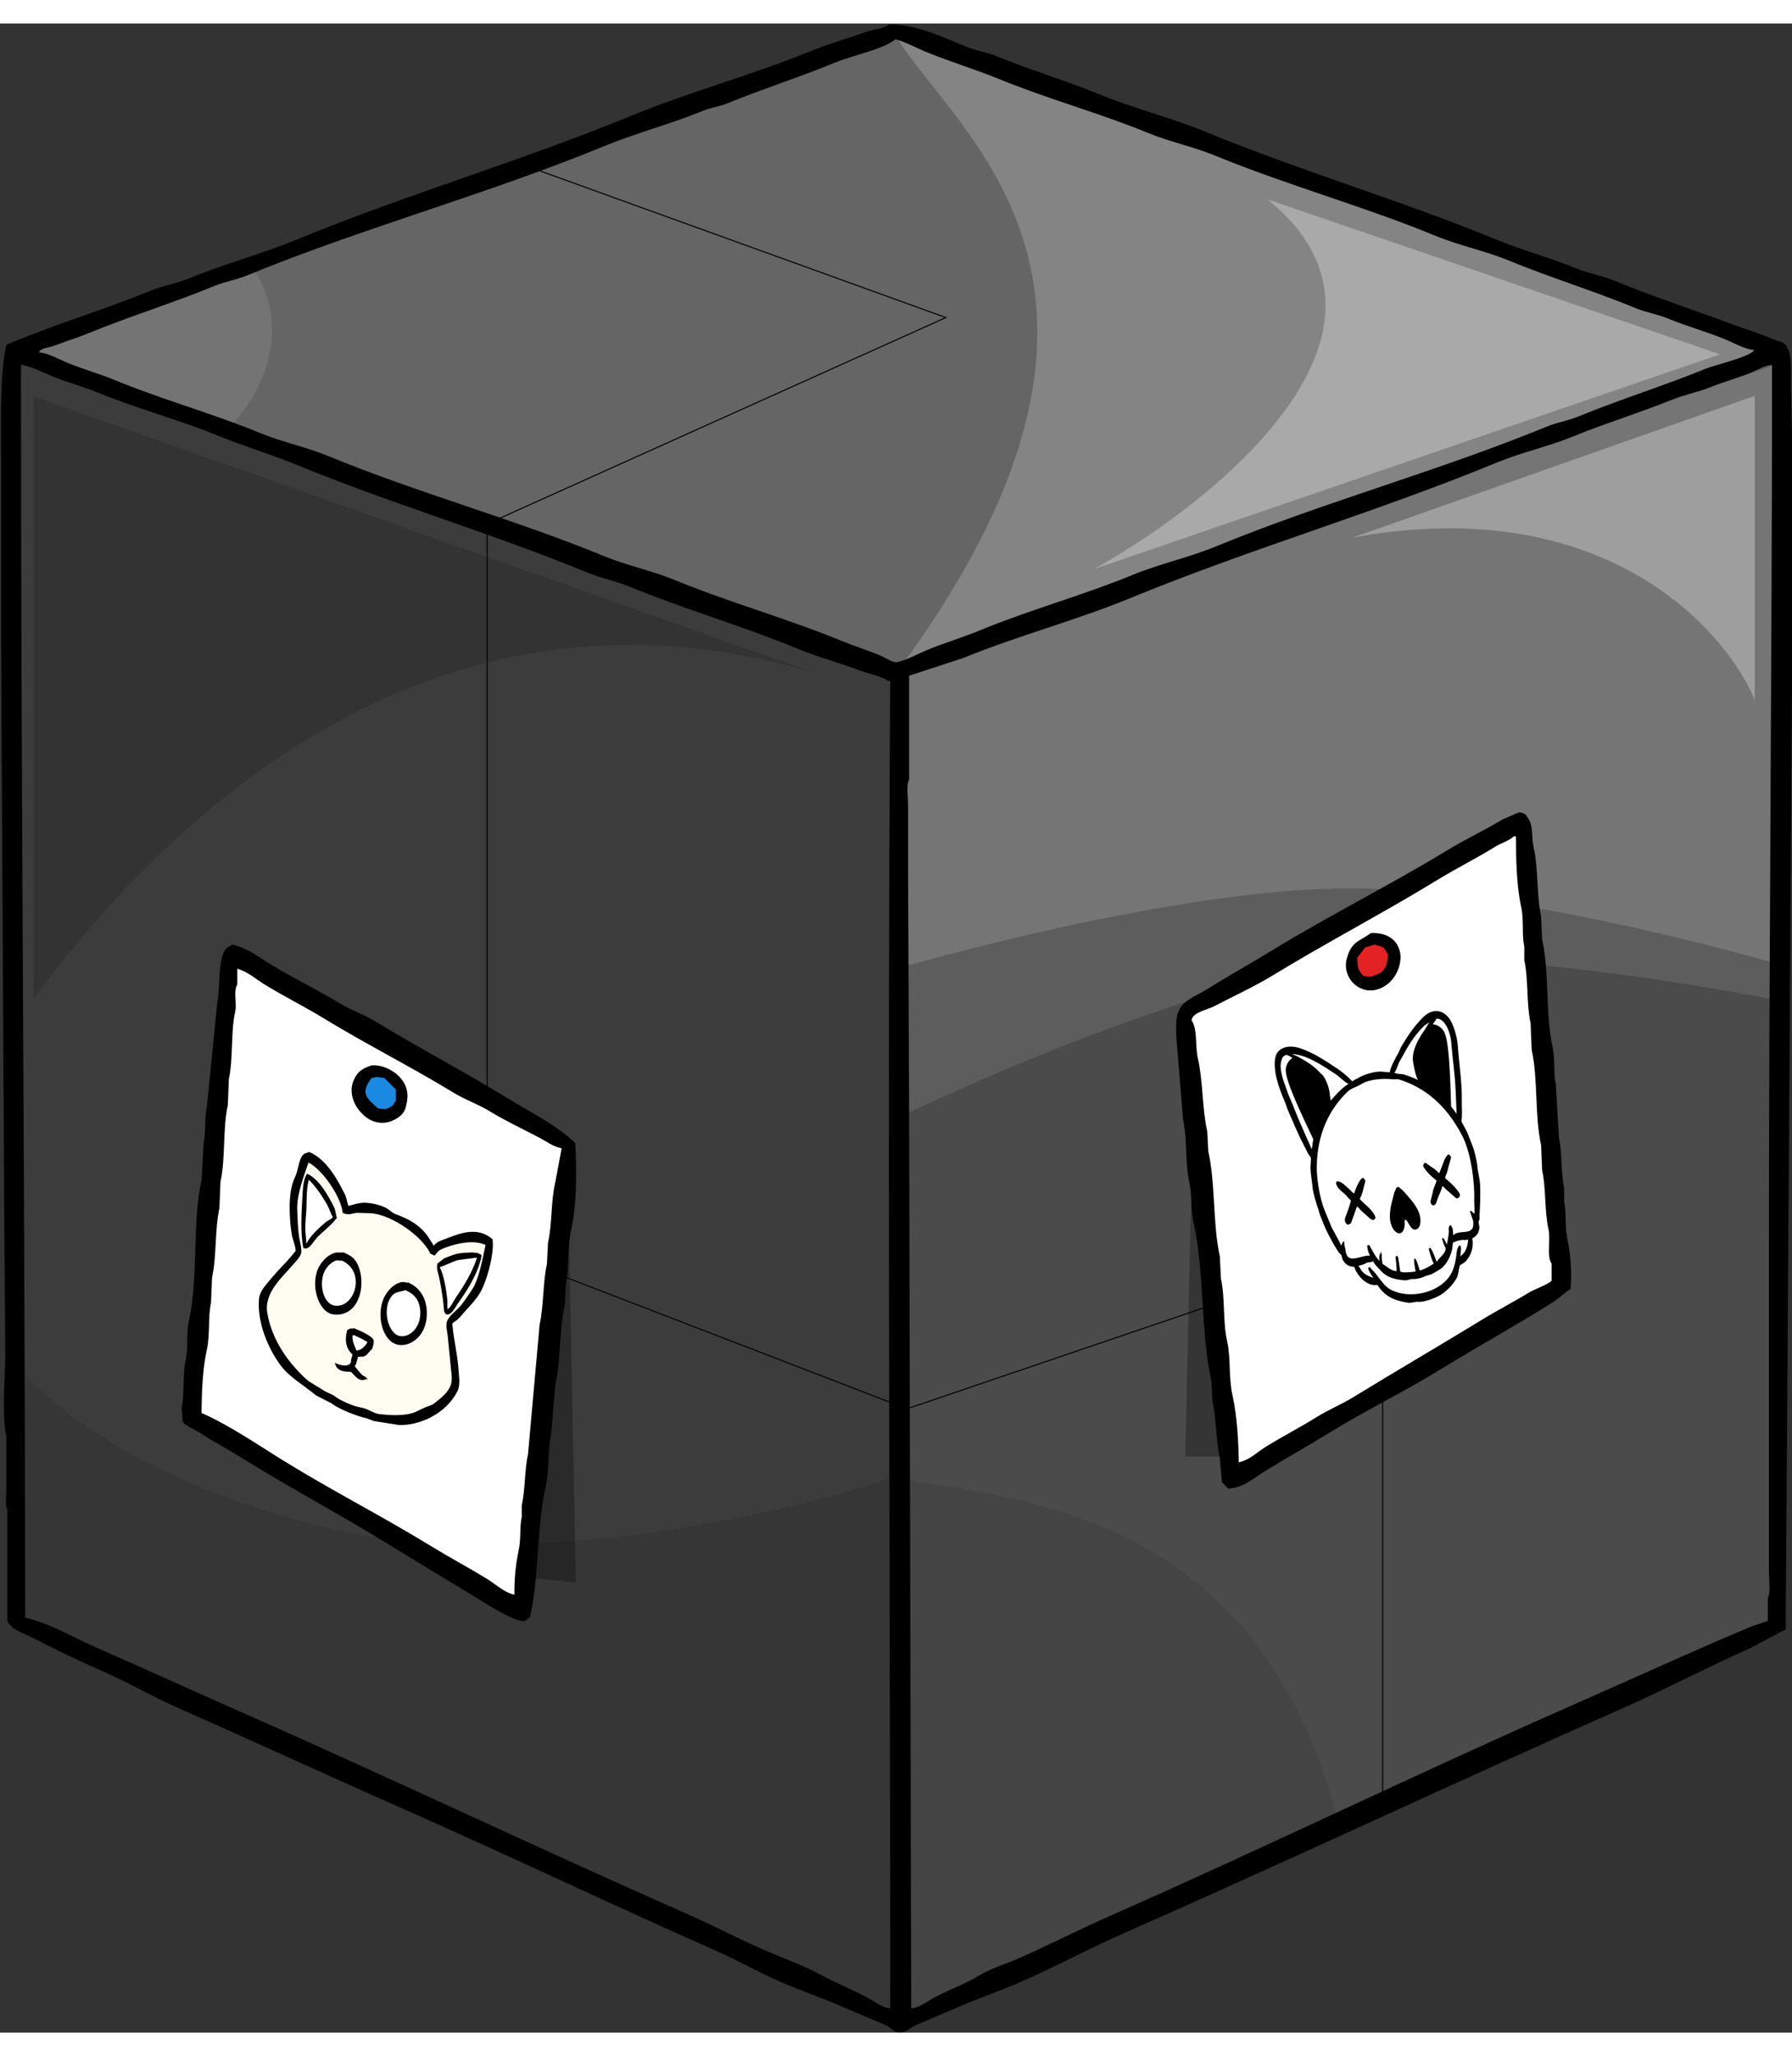 
        <svg width="320" height="367" viewBox="0 0 1707 1913" fill="none" xmlns="http://www.w3.org/2000/svg" xmlns:xlink="http://www.w3.org/1999/xlink">
            
        <rect x="0" y="0" width="1707" height="1913" fill="#333333" stroke="none"/>
            
        <g id="Box">
            
    <path fill-rule="evenodd" clip-rule="evenodd" d="M19 324C29.172 325.977 39.153 331.341 48 335C62.151 340.853 76.719 344.519 90 350C129.46 366.286 171.208 377.034 210 393C233.344 402.608 256.7 407.4 280 417C352.762 446.976 430.212 470.046 503 500C525.325 509.187 547.693 513.81 570 523C612.488 540.5 658.364 554.476 701 572C714.5 577.549 727.5 579.456 741 585C761.824 593.55 784.307 599.111 806 608C819.556 613.555 834.668 619.563 850 623V625C846.515 630.656 851.149 643.367 850 651C850 668 852 690 852 708.5V930C850.273 938.058 851 950.29 851 960C851.333 982.333 851.667 1004.67 852 1027V1235C852 1455.65 848.112 1676.71 848 1891H846C829 1884 808.235 1873.54 792 1865C740 1842 694.006 1819.04 644 1797C498 1737 366.039 1668.85 226.5 1607.5C175.893 1585.25 126.367 1562.95 76 1541C62.16 1534.97 49.476 1527.56 36 1522C32.247 1520.45 24.763 1520.24 23 1517V1437C19.864 1431.9 23 1421.16 23 1414V1352C22.667 1278.67 22.333 1205.34 22 1132C22 862.328 19.1 592.919 19 324Z" fill="#3D3C3C"/>
    <path fill-rule="evenodd" clip-rule="evenodd" d="M852 13C860.731 13.515 869.1 19.121 876 22C893.06 29.119 913.129 34.734 929.5 41.5C980.247 62.473 1032.3 75.843 1082.5 96.5C1105.14 105.817 1125.86 110.679 1148.5 120C1224.44 151.264 1307.44 173.72 1383.5 205C1402.53 212.826 1421.49 215.179 1440.5 223C1486 241.719 1535.26 255.007 1581.5 274C1599.14 281.244 1617.57 288.443 1636 296C1647.92 300.888 1660.6 306.282 1674 309.5L1672 313C1663.5 319 1654.69 321.612 1646.5 325C1628.11 332.614 1606.12 337.726 1588.5 345C1581.52 347.883 1576.98 348.116 1570 351C1527.55 368.535 1481.53 382.5 1439 400C1411.79 411.2 1383.67 417.317 1356.5 428.5C1274.76 462.148 1189.12 486.435 1107.5 520C1085.8 528.925 1061.7 533.076 1040 542C996.345 559.95 952.342 572.807 908 591C896.236 595.827 881.893 599.768 869.5 605C863.816 607.4 858.4 610.726 851 611.5C846.488 607.573 841.037 604.558 835 602C821.268 596.181 806.615 592.029 792 586C759.654 572.655 723.393 563.324 691 550C683.072 546.739 675.97 545.28 668 542C632.749 527.493 596.071 516.839 560 502C449 462 339.057 430.552 233 387C222.419 382.655 212.578 381.851 202 377.5C163.026 361.471 121.99 347.99 83 332C71.831 327.42 60.488 323.956 50 320C44.825 318.048 34.44 315.649 32 311C41.611 309.135 54.812 304.386 63 301C81.4 293.392 100.378 287.27 118 280C164.224 260.931 212.494 248.724 258 230C280.567 220.714 302.366 211.816 325 202.5C419.437 163.63 520.62 138.283 615 99.5C627.563 94.338 640.439 91.665 653 86.5C695.69 68.945 740.475 55.027 783 37.5C800.193 30.414 818.674 28.885 835 22C840.909 19.508 847.752 17.059 852 13Z" fill="#656565"/>
    <path fill-rule="evenodd" clip-rule="evenodd" d="M1691.5 321L1694 324C1694.28 724.767 1690.07 1127.62 1690 1522C1669.04 1526.17 1637.95 1541.65 1619 1550C1575.68 1569.09 1533.28 1590.36 1491 1609C1345.81 1673.01 1205.2 1742.04 1060 1806C1020.61 1823.35 980.93 1845.43 941 1863C932.506 1866.74 924.5 1873.26 916 1877C906.927 1880.99 898.59 1883.54 890 1888C883.066 1891.6 874.118 1890.75 866 1893V1871C862.946 1866.05 865 1852.04 865 1845L863 1529C863 1224.79 856 936 864 621L867 617C874.667 616.221 881.642 612.38 888 610C904.331 603.888 920.718 600.3 936 594C945.9 589.915 955.129 589.072 965 585C998.013 571.38 1034.1 560.542 1067 547C1097.26 534.546 1127.74 527.46 1158 515C1253.53 475.657 1352.55 446.224 1448 407C1459.59 402.236 1472.46 397.748 1484 393C1528.07 374.868 1575.93 363.092 1620 345C1636.68 338.153 1654.14 336.5 1670 330C1675.89 327.584 1686.95 324.639 1691.5 321Z" fill="#4B4B4B"/>
    <path d="M1317 1690.5V1165L864 1319L464 1165V476.5L901 280L499.5 135" stroke="black" strokeWidth="17"/>
    <path d="M861.5 610.5L1702.5 321V898C1702.5 898 1453.39 824.505 1289.5 823.5C1119.85 822.46 861.5 898 861.5 898V610.5Z" fill="white" fill-opacity="0.15"/>
    <path d="M861.5 615L1702.5 313.5V932C1702.5 932 1505.39 890.505 1341.5 889.5C1171.85 888.46 861.5 1039 861.5 1039V615Z" fill="white" fill-opacity="0.1"/>
    <path d="M1671.5 354.5L1288.5 489.5C1524.9 445.9 1642.33 574.333 1671.5 644V354.5Z" fill="white" fill-opacity="0.3"/>
    <path d="M1274.5 1711C1202.5 1439.5 1011.67 1407.33 858 1386.5V1902.5C967.167 1856.17 1203.3 1753 1274.5 1711Z" fill="black" fill-opacity="0.1"/>
    <path d="M321.5 1434.5C502.3 1475.3 755.667 1417.5 852 1383.5V1892.5L17 1516V1278C43.167 1313.17 140.7 1393.7 321.5 1434.5Z" fill="black" fill-opacity="0.1"/>
    <path d="M852.5 620C1129 249 905.833 102.667 852.5 10.5L1694 312.5C1496.5 383.667 1051.7 544.8 852.5 620Z" fill="white" fill-opacity="0.2"/>
    <path d="M1638.5 315L1207.5 167.5C1359.9 291.1 1160.67 453.667 1042 519.5L1638.5 315Z" fill="white" fill-opacity="0.3"/>
    <path d="M216.5 386.5L20 318.5C40.667 306.667 113.9 273.1 241.5 233.5C282.7 297.9 242 362.333 216.5 386.5Z" fill="white" fill-opacity="0.1"/>
    <path fill-rule="evenodd" clip-rule="evenodd" d="M847 1C871.906 0.16 901.319 14.3 920 22C929.906 26.083 939.128 26.929 949 31C980.355 43.931 1014.74 54.138 1046 67C1079.88 80.939 1114.14 89.057 1148 103C1238.94 140.444 1335.25 168.68 1426 206C1450.93 216.252 1476.83 223.069 1501 233C1513.48 238.129 1525.48 239.851 1538 245C1573.83 259.732 1612.62 272.448 1649 286C1663.19 291.287 1676.89 295.418 1690 301C1695.08 303.161 1699.91 302.9 1702 308C1707.13 315.6 1705.9 329.546 1706 342C1706.14 359.864 1707 380.624 1707 400V637C1705 934.304 1703 1231.64 1701 1529C1689.67 1535 1678.34 1541 1667 1547C1626.01 1565.15 1586.57 1586.09 1546 1604C1386.37 1674.47 1228.83 1748.61 1069 1819C1037.36 1832.93 1005.62 1850.1 974 1864C953.283 1873.11 932.93 1879.88 912 1889C899.279 1894.54 885.742 1900.06 872 1906C867.453 1907.96 862.044 1915.13 853 1912C850.224 1911.04 846.875 1907.26 844 1906C830.3 1900 816.7 1894.59 804 1889C783.108 1879.81 762.708 1873.11 742 1864C722.12 1855.25 701.807 1843.74 682 1835C581.528 1790.67 482.078 1743.12 382 1699C310.472 1667.46 241.314 1635.43 170 1604C146.075 1593.45 121.8 1579.49 98 1569C74.9 1558.82 52.7 1548.33 31 1537C23.212 1532.93 10.354 1529.18 7 1521V1415C4.717 1411.29 6 1401.53 6 1396V1345C1.442 1323.74 5 1290.66 5 1267C4.667 1219.34 4.333 1171.67 4 1124L1 576V412C1 375.719 -0.178 335.723 6 306C49.35 287.284 97.854 273.159 142 255C155.563 249.421 168.483 247.566 182 242C214.343 228.683 248.9 219.639 282 206C386.113 163.1 496.657 130.884 601 88C657.542 64.762 716.933 48.987 773 26C790.295 18.909 808.091 14.264 825 8C832.052 5.388 841.27 5.19 847 1ZM853 15C842.307 24.309 811.118 30.744 796 37C762.652 50.8 726.418 62.263 693 76C685.071 79.26 677.97 79.72 670 83C639.378 95.6 606.463 104.057 575 117C464.432 162.487 345.645 194.564 235 240C224.419 244.345 214.578 245.649 204 250C165.038 266.024 122.993 279.009 84 295C72.83 299.581 61.488 303.041 51 307C45.844 308.946 39.552 308.54 37 313C46.526 314.114 56.069 319.716 64 323C78.792 329.125 93.985 333.211 108 339C154.257 358.107 202.477 371.254 248 390C269.6 398.9 291.277 403.058 313 412C398.247 447.091 489.909 472 575 507C597.646 516.314 620.353 520.688 643 530C694.882 551.334 749.576 566.44 802 588C813.764 592.838 826.6 596.773 839 602C843.23 603.783 851.2 609.333 855 608C864.335 605.921 873.6 600.483 882 597C899.082 589.915 916.62 584.757 933 578C981.135 558.142 1031.41 544.556 1079 525C1105.27 514.205 1131.77 508.794 1158 498C1260.41 455.856 1370.56 426.1 1473 384C1483.58 379.652 1493.42 378.352 1504 374C1542.96 357.972 1585.01 345 1624 329C1633.17 325.237 1667.34 317.395 1671 311C1661.47 309.886 1651.93 304.284 1644 301C1625.61 293.384 1606.62 288.275 1589 281C1578.43 276.636 1568.57 275.365 1558 271C1519.15 254.955 1476.93 242.017 1438 226C1414.41 216.295 1390.59 211.709 1367 202C1299.1 174.049 1225.77 153.873 1158 126C1136.33 117.088 1114.69 112.925 1093 104C1047.1 85.116 998.5 72.116 952 53C929.384 43.7 905.312 36.6 882 27C872.8 23.213 862.9 17.723 853 15ZM20 325C19.85 719.795 23.791 1120.85 24 1518C47.666 1523.23 70.015 1536.8 91 1546C137.345 1566.32 182.75 1587.04 228 1607C373.15 1671.01 513.817 1738.01 659 1802C680.62 1811.53 703.238 1823.43 725 1833C744.47 1841.56 763.431 1848.04 782 1858C795.531 1865.26 810.494 1871.49 825 1879C832.067 1882.66 839.127 1888.52 848 1890C847.929 1470.36 845.224 1044.74 848 626H846C838.256 620.93 828.081 619.388 819 616C799.519 608.731 778.864 603.189 759 595C706.881 573.515 650.86 557.333 599 536C585.783 530.563 573.239 528.452 560 523C469.065 485.552 372.743 457.336 282 420C257.713 410.007 233.316 403 209 393C171.154 377.443 130.652 366.856 92 351C78.638 345.518 64.208 341.818 50 336C40.795 332.231 30.891 326.618 20 325ZM868 1890C876.724 1888.91 884.15 1882.57 891 1879C904.913 1871.75 919.355 1866.7 932 1859C944.071 1851.65 958.01 1847.74 971 1842C999.354 1829.48 1028.73 1814.46 1057 1802C1204.87 1736.82 1348.83 1666.75 1496 1602C1542.93 1581.35 1589.33 1560.34 1636 1540C1647.28 1535.09 1658.27 1530.55 1669 1526C1674 1524.33 1679 1522.66 1684 1521V1499C1686.94 1494.23 1685 1480.83 1685 1474V1179C1685 895.128 1688 607.045 1688 325C1680.63 325.751 1674.75 329.623 1669 332C1655.93 337.407 1642.28 340.933 1630 346C1617.45 351.18 1605.55 352.821 1593 358C1562.65 370.523 1529.32 380.527 1499 393C1474.69 403 1450.28 407.993 1426 418C1312.09 464.947 1191.1 500.054 1077 547C1024.74 568.5 969.725 582.771 918 604L866 621V720C863.165 724.589 865 737.392 865 744V806C865.333 882.326 865.667 958.659 866 1035C866.667 1319.97 867.333 1604.97 868 1890Z" fill="black"/>
    <path d="M32 928.5V355L779.5 619.5C384 498 123.333 805.167 32 928.5Z" fill="black" fill-opacity="0.15"/>
    <path d="M548.5 1484.5L540.5 1076.5L469.5 1476.5L548.5 1484.5Z" fill="black" fill-opacity="0.3"/>
    <path d="M1129 1364.5L1138.5 950L1187.5 1364.5H1129Z" fill="black" fill-opacity="0.3"/>
    <path fill-rule="evenodd" clip-rule="evenodd" d="M1443 769C1448.32 777.783 1445.53 797.731 1448 809C1453.29 833.152 1449.76 861.928 1455 886V899C1463.67 998.323 1472.34 1099.66 1481 1199C1452.69 1211.37 1425.81 1230.1 1400 1246C1353.72 1274.51 1306.35 1298.58 1260 1327C1242.82 1337.53 1224.68 1347.2 1207 1358C1199.28 1362.72 1187.01 1368.02 1178 1371C1177.82 1354 1175.52 1326.89 1172 1311C1167.6 1291.15 1170.29 1268.08 1166 1249C1160.74 1225.6 1163.97 1200.44 1159 1178C1158.33 1167.67 1157.66 1157.34 1157 1147C1149.31 1112.57 1152.68 1073.23 1145 1039C1144.33 1030 1143.66 1021 1143 1012C1140.25 999.875 1141.08 986.052 1138 973C1135.95 964.313 1134.53 953.449 1134 944C1141.4 942.275 1148.9 938.221 1155 935C1172.45 925.784 1189.79 914.914 1206 905C1219.78 896.57 1234.23 891.4 1248 883C1279.09 864.046 1312.03 847.049 1343 828C1366.09 813.8 1390.33 801.879 1413 788C1422.59 782.127 1435.06 776.62 1443 769ZM1307.5 868C1303.07 871.035 1297.6 871.791 1293.5 875C1284.93 881.706 1279.23 899.589 1287 911C1289.51 914.686 1294.75 916.014 1298 919C1317.11 920.9 1326.79 913.956 1332 899C1333.63 894.31 1335.45 885.656 1332 881C1329.43 870.843 1320.49 867.832 1307.5 868ZM224 895C233.088 899 242.986 908.061 251 913C269.515 924.41 288.859 933.87 307 945C355.9 975 408.283 998.28 457 1028C475.925 1039.54 496.069 1049.73 515.5 1060C522.039 1063.46 537.192 1062.36 538 1071.5C534.076 1077.35 534.892 1090.99 533 1099C529.51 1113.78 529.364 1131.92 526 1147C525.667 1153 525.333 1159 525 1165C521.627 1179.97 523.6 1196.86 520 1213C517.243 1225.37 519.027 1239.42 516 1253C505.982 1297.93 510.832 1349.24 501 1394C500.667 1401.33 500.333 1408.66 500 1416C496.228 1432.98 497.791 1453.75 494 1471C492.291 1478.78 495.624 1496.28 490 1500C484.761 1493.67 473.22 1491.41 466 1487C452.088 1478.5 437.256 1470.86 423 1462C371.416 1429.95 317.743 1399.8 266 1368C246.442 1355.98 226.169 1345.74 207 1334C200.394 1329.95 188.384 1327.51 188 1317C192.27 1309.87 188.862 1290.74 191 1281C194.84 1263.5 193.211 1242.35 197 1225C197.333 1217 197.667 1209 198 1201C204.378 1172.04 200.679 1138.96 207 1110C207.333 1102 207.667 1094 208 1086C212.167 1067 209.87 1043.95 214 1025V1012C217.461 996.174 214.273 978.07 218 961C222.067 942.374 223.744 915.1 224 895ZM356 992C354.992 992.693 352 993.287 351 994C342.874 996.153 341.839 1001.84 337 1007C336.29 1014.12 335.341 1021.76 338 1028C343.2 1040.2 362.461 1052.58 378 1042C399.713 1027.21 381.289 991.611 356 992Z" fill="white"/>
    <path fill-rule="evenodd" clip-rule="evenodd" d="M1305.74 874.005C1312.6 873.915 1315.52 875.16 1320.18 876.391C1323.55 882.015 1325.1 885.483 1324.99 895.486C1317.37 903.695 1316.29 911.013 1299.72 911C1295.99 907.968 1293.12 907.842 1291.3 902.646C1288.21 898.973 1288.26 891 1291.3 887.132C1293.9 879.424 1300.01 878.483 1305.74 874.005Z" fill="#E32223"/>
    <path fill-rule="evenodd" clip-rule="evenodd" d="M354.111 999.005C361.559 998.905 365.209 1000.24 370.523 1001.52C373.489 1005.63 376.873 1009.43 380.623 1012.84C381.401 1019.15 380.973 1025.56 379.36 1031.71C373.717 1035.46 371.971 1037.97 361.686 1038C358.789 1035.69 354.599 1035.26 351.586 1032.97L344.011 1021.65C343.892 1015.68 344.745 1009.73 346.536 1004.04C349.26 1002.68 351.805 1000.99 354.111 999.005Z" fill="#1A89E2"/>
    <path fill-rule="evenodd" clip-rule="evenodd" d="M221 877C235.263 879.81 247.007 889.268 258 896C279.072 908.9 301.414 919.4 322 932C334.083 939.393 346.891 943.62 359 951C399.512 975.692 442.787 998.279 483 1023C505.857 1037.05 529.247 1048.12 548 1066C549.472 1093.31 549.46 1124.08 544 1149C540.221 1166.25 542.535 1183.99 539 1200C538.667 1206.67 538.333 1213.34 538 1220C532.631 1244.09 534.319 1272 529 1296C527.667 1311.67 526.333 1327.34 525 1343C521.573 1358.23 523.666 1375.53 520 1392C511.091 1432.02 513.717 1477.25 505 1517C503.513 1517.98 501.586 1520.52 500 1521C493.662 1522.92 471.562 1509.8 467 1507C435.1 1487.41 401.948 1467.67 370 1448C323.339 1419.28 274.931 1393.61 229 1365C215.557 1356.63 201.858 1349.46 189 1341C184.669 1338.15 176.468 1335.45 174 1331L173 1318C176.071 1304.04 173.621 1287.2 177 1272C179.552 1260.52 177.2 1247.64 180 1235C189.28 1193.04 182.775 1142.9 192 1101C192.667 1089.33 193.333 1077.66 194 1066C196.313 1055.6 194.414 1043.64 197 1032L207 932C210.254 917.3 206.766 883.694 218 879C218.771 878.318 220.232 877.689 221 877ZM490 1496C489.805 1481.9 491.146 1467.81 494 1454C496.445 1442.91 494.84 1431.76 497 1422V1411C500.416 1395.64 499.64 1377.14 503 1362C506.667 1321 510.333 1280 514 1239C518.052 1220.85 516.98 1199.07 521 1181C521.333 1174.33 521.667 1167.66 522 1161C526.149 1142.47 524.515 1122.36 529 1103C531 1092.33 533 1081.66 535 1071C526.848 1069.37 520.508 1064.41 514 1061C497.865 1052.54 481.946 1045.14 467 1036C455.474 1028.95 443.488 1025.01 432 1018C391.488 993.285 348.86 971.976 308 947C289.883 935.926 270.532 926.359 252 915C243.972 910.079 236 902.7 226 900V915C222.135 921.44 225.821 932.682 224 941C219.622 961 222.34 985.047 218 1005C217.667 1013.33 217.333 1021.67 217 1030C211.975 1052.9 215.012 1080 210 1103C209.667 1111.33 209.333 1119.66 209 1128C204.493 1148.51 206.516 1173.31 202 1194C201.667 1202 201.333 1210 201 1218C197.928 1232.01 200.342 1247.75 197 1263C192.956 1281.45 192.157 1302.42 192 1323C218.931 1334.81 246.277 1353.77 271 1369C317.273 1397.51 364.651 1421.58 411 1450C428.177 1460.53 446.317 1470.2 464 1481C471.572 1485.62 480.521 1494.15 490 1496ZM354 992C372.446 991.534 393.275 1007.2 387 1029C386 1038.5 379 1042.5 373 1045C367 1047.5 360.524 1047.1 355 1045C344.631 1041.06 329.306 1023.65 337 1006C340.436 998.118 345 995 354 992ZM358 1003C356.82 1003.8 356.319 1003.77 354 1004C342.593 1018.89 349.475 1023.23 360 1033C364.695 1033.41 367.589 1034.52 371 1032C374.863 1030.61 374.585 1028.53 377 1026V1015C373.294 1011.19 369.812 1007.71 366 1004C363.334 1003.67 360.666 1003.33 358 1003Z" fill="black"/>
    <path fill-rule="evenodd" clip-rule="evenodd" d="M1447 751C1451.02 751.73 1453.62 752.412 1455 756C1460.95 763.054 1458.54 774.049 1461 785C1465.54 805.214 1463.52 829.667 1468 850C1468.33 857.333 1468.66 864.667 1469 872C1476.2 904.589 1471.82 942.336 1479 975C1481.6 986.834 1479.62 999.139 1482 1010L1485 1061C1488.23 1075.73 1486.76 1094.16 1490 1109V1122C1492.32 1132.59 1490.43 1145.25 1493 1157C1496.11 1171.19 1497.54 1190.76 1496 1205C1490.4 1208.36 1485.45 1213.54 1480 1217C1444.77 1239.34 1408.18 1259.35 1373 1281C1337.64 1302.76 1301.29 1320.36 1266 1342C1245.7 1354.45 1224.63 1366.24 1204 1379C1194.29 1385 1184.44 1394.25 1170 1395L1164 1389C1163.33 1381.33 1162.66 1373.66 1162 1366C1158.16 1348.97 1158.81 1328.94 1155 1312C1154.67 1305.67 1154.34 1299.34 1154 1293C1143.37 1245.66 1147.61 1189.35 1137 1142C1134.09 1128.99 1135.65 1115.89 1133 1104C1128.62 1084.37 1131.18 1062.76 1127 1044C1125 1019.67 1123 995.333 1121 971C1120.18 962.152 1119.37 945.52 1123 940C1126.87 929.912 1140.28 925.5 1149 920C1169.11 907.318 1190.12 895.8 1211 883C1265.5 849.586 1324.29 820.332 1379 787C1396.15 776.551 1414.29 768.17 1431 758C1436.33 755.667 1441.67 753.333 1447 751ZM1180 1370C1189.31 1368.48 1198.65 1359.52 1206 1355C1222 1345.17 1238.52 1336.66 1254 1327C1265.52 1319.81 1277.4 1315.12 1289 1308C1329.48 1283.16 1371.38 1258.88 1412 1234C1426.98 1224.82 1442.42 1216.93 1457 1208C1460.63 1205.78 1476.56 1199.65 1478 1197V1181C1473.02 1172.76 1477.35 1158.67 1475 1148C1471.17 1130.59 1472.8 1109.36 1469 1092C1468.67 1084 1468.34 1076 1468 1068C1461.65 1039.15 1465.33 1005.99 1459 977C1458.67 968.667 1458.34 960.333 1458 952C1453.9 933.319 1456.08 910.686 1452 892V879C1449.43 867.251 1451.82 853.91 1449 841C1444.55 820.605 1444.16 796.48 1444 774H1442C1436.95 778.534 1429.95 780.3 1424 784C1406.61 794.8 1387.93 804.04 1370 815C1318.69 846.366 1264.49 874.625 1213 906C1194.7 917.152 1174.77 926.218 1156 936C1149.98 939.135 1136.25 941.375 1135 949C1141 957.922 1138.22 972.944 1141 985C1146.03 1006.84 1144.97 1032.58 1150 1055C1150.33 1061.33 1150.66 1067.66 1151 1074C1158.06 1105.57 1154.95 1142.3 1162 1174C1162.33 1181 1162.66 1188 1163 1195C1167.19 1213.87 1164.55 1235.05 1169 1255C1172.51 1270.74 1170.22 1288.96 1174 1306C1178.29 1325.3 1179.77 1349.05 1180 1370ZM1306 866C1346.06 864.72 1338.99 912.894 1311 920C1293.85 924.355 1277.98 907.765 1283 890C1287.63 873.59 1294.62 874.317 1306 866ZM1309 877L1300 880C1297.96 883.216 1295.61 886.23 1293 889C1292.66 899.41 1294.37 902.126 1299 907C1303.69 907.409 1306.59 908.523 1310 906C1318.21 903.922 1322.26 896.776 1322 886C1318.75 881.886 1319.07 878.635 1312 878C1310.93 877.248 1311.05 877.4 1309 877Z" fill="black"/>
    <path fill-rule="evenodd" clip-rule="evenodd" d="M1254.41 1068.42C1254.41 1068.42 1253.87 1059 1259.67 1047.16C1265.47 1035.31 1267.04 1031.43 1267.04 1031.43C1267.04 1031.43 1264.57 1009.18 1259.52 1003.43C1254.47 997.682 1233.91 984.322 1233.91 984.322C1233.91 984.322 1226.73 986.127 1225.34 995.061C1223.94 1003.99 1237.3 1032.54 1254.41 1068.42ZM1381.97 1037.74C1381.97 1037.74 1378.16 1029.11 1367.6 1021.2C1357.04 1013.29 1353.88 1010.54 1353.88 1010.54C1353.88 1010.54 1345.95 989.61 1347.83 982.188C1349.71 974.767 1361.96 953.508 1361.96 953.508C1361.96 953.508 1369.17 951.85 1374.48 959.172C1379.79 966.494 1380.88 998.002 1381.97 1037.74Z" fill="black"/>
    <path fill-rule="evenodd" clip-rule="evenodd" d="M1401.95 1156.39C1403.62 1167.05 1399.85 1174.24 1394.98 1179.07L1390.26 1182.08C1388.85 1186.03 1388.98 1191.01 1387.03 1194.48C1383.98 1199.93 1379.61 1204.45 1374.82 1208.3C1370.58 1211.7 1357.77 1217.18 1350.93 1216.67C1347.3 1216.4 1344.62 1217.99 1341.29 1217.49C1330 1215.8 1319.65 1212.46 1312.33 1200.46C1304.11 1202.42 1293.77 1194.02 1290.32 1183.26C1285.97 1183.53 1281.85 1181.56 1279.46 1176.87L1278.11 1172.32C1277.62 1171.51 1276.31 1170.78 1275.71 1169.9C1271.73 1164.03 1267.82 1156.77 1264.47 1150.1C1261.95 1145.09 1260.05 1139.42 1257.77 1134.09L1256.16 1128.47C1254.78 1125.11 1251.19 1112.89 1250.81 1108.38C1250.21 1101.34 1248.74 1094.63 1248.81 1088.24C1248.82 1086.85 1249.54 1081.06 1249.13 1079.91C1248.74 1078.79 1247.22 1077.03 1246.64 1076.01C1244.66 1072.5 1242.95 1068.55 1241.22 1065.31C1236.38 1056.28 1232.51 1046.08 1228.01 1036.24C1226.24 1032.39 1225.45 1028.8 1223.72 1024.9C1218.19 1012.41 1212.72 995.453 1215.47 984.13C1217.85 974.297 1229.22 973.332 1237.31 975.874C1250.31 979.964 1261.72 987.662 1273.32 995.333C1276.79 997.623 1280.6 1000.74 1283.88 1003.67C1285.27 1004.91 1287.02 1007.59 1288.74 1007.75C1289.78 1006.01 1292.01 1005.83 1293.7 1004.68C1298.33 1001.54 1310.06 997.841 1316.3 998.492L1324.24 999.207C1324.85 993.855 1329.7 985.397 1332.08 981.195C1333.32 979.005 1334.24 976.142 1335.52 973.99C1341.65 963.719 1347.96 954.268 1356.51 946.062C1364.24 938.647 1373.73 938.919 1380.25 947.85C1383.81 952.722 1387.53 964.492 1388.11 972.961C1389.3 990.538 1392.2 1008.3 1391.97 1024.53C1391.89 1029.85 1392.28 1035.42 1392.05 1041.02C1391.99 1042.5 1391.39 1045.05 1392.02 1046.27L1397.27 1056.26C1398.84 1060.26 1400.41 1064.26 1401.97 1068.26C1404.02 1073.24 1406.3 1082.83 1406.75 1088.11C1407.3 1094.48 1409.12 1099.69 1409.38 1105.48C1409.85 1115.92 1409.38 1125.3 1408.85 1134.48C1408.76 1136.05 1409.05 1137.21 1408.81 1138.62L1407.85 1141.1C1408.14 1142.65 1408.43 1144.21 1408.71 1145.76C1408.72 1150.98 1405.95 1154.72 1401.95 1156.39ZM1224.44 981.596C1223.86 982.467 1222.7 982.478 1222 983.307C1220.47 985.122 1219.52 988.759 1219.39 991.812C1219.15 997.28 1221.66 1006.44 1223.92 1011.72L1226.53 1019.34C1230.79 1028.7 1234.57 1039.45 1238.76 1048.65C1241.41 1054.47 1243.55 1060.02 1246.13 1065.26C1247.39 1067.82 1248.2 1071.25 1249.8 1073L1249.72 1072.64C1250.76 1069.99 1250.69 1066.24 1251.34 1063.25C1252.27 1059 1254.12 1055.19 1255.15 1051.09C1255.72 1048.78 1256.34 1046.05 1257.37 1044.18C1259.11 1041.03 1260.45 1037.39 1262.26 1034.37C1263.22 1032.78 1265.09 1031.53 1265.15 1029.18C1265.72 1026.16 1262.46 1011.87 1260.7 1008.5C1255.72 998.981 1241.64 990.784 1234.14 986.387C1231.39 984.778 1227.67 981.348 1224.44 981.596ZM1367.89 947.074C1367.14 949.67 1362.88 954.136 1361.36 956.521C1357.23 963.004 1348.89 977.849 1348.82 987.29C1348.78 993.582 1352.33 1003.13 1354.43 1008.44C1365.88 1014.16 1379.38 1026.48 1387.87 1039.77L1388.11 1039.71C1387.76 1031.42 1387.4 1023.13 1387.05 1014.84C1386.41 1000.36 1384.14 985.856 1383.02 971.186C1382 957.793 1375.53 946.067 1367.89 947.074ZM1229.18 980.831C1231.2 982.539 1233.71 982.868 1235.92 984.085C1242.99 987.981 1251.3 992.66 1257.25 999.576L1259.56 1001.64C1262.07 1004.84 1265.59 1012.4 1266.2 1019.55C1266.56 1022.09 1266.91 1024.63 1267.26 1027.17L1267.51 1027.11C1268.17 1024.88 1270.11 1023.67 1271.46 1022.03C1275.59 1017.03 1280.24 1012.88 1285.33 1009.7L1285.24 1009.34C1282.32 1008.68 1275.75 1002.05 1272.63 999.999C1260.94 992.314 1243.48 980.172 1229.18 980.831ZM1363.57 948.489C1362.08 950.676 1357.67 952.562 1355.7 954.509C1351.42 958.79 1347.47 963.629 1343.9 968.974C1339.88 974.924 1336.35 981.742 1332.72 988.166C1331.07 991.092 1329.63 997.223 1327.35 999.209C1327.67 999.432 1327.44 999.318 1327.92 999.445C1330.78 1001.14 1334.41 1000.35 1337.43 1001.28C1342.14 1002.7 1346.84 1004.58 1351.47 1006.9L1351.22 1005.84C1349.15 1003.1 1346.15 988.725 1346.27 985.28C1346.65 974.184 1353.65 964.102 1358.58 956.815C1360.33 954.235 1361.88 950.461 1364.39 948.667L1364.3 948.312L1363.57 948.489ZM1349.1 1188.61C1348.4 1185.22 1347.32 1179.54 1347.51 1176.62C1347.99 1176.74 1347.76 1176.63 1348.09 1176.85C1349.19 1177.98 1351.38 1185.62 1352.04 1187.9C1357.47 1186.71 1362.05 1183.69 1366.2 1181.12L1365.86 1179.7C1364.42 1177.83 1362.39 1169.99 1361.48 1166.88C1361.75 1166.62 1362.05 1166.42 1362.38 1166.29L1362.88 1167.29C1364.54 1169.21 1366.93 1176.52 1368.15 1179.53L1368.89 1179.35C1370.98 1175.66 1378.1 1171.39 1377.5 1165.65C1376.25 1164.02 1374.82 1159.37 1374.15 1157.08L1374.39 1157.02C1374.71 1157.25 1374.49 1157.13 1374.96 1157.26C1375.82 1158.72 1377.63 1162.78 1378.63 1163.88C1379.2 1159.57 1380.35 1155.42 1380.62 1150.65C1380.76 1148.3 1379.9 1145.56 1381.79 1144.74L1382.29 1145.75C1383.98 1147.87 1383.63 1153.05 1383.78 1155.14L1384.02 1155.08C1388.09 1147.82 1403.95 1155.72 1403.94 1143.16C1403.94 1142.08 1404.05 1140.39 1403.41 1138.79C1402.55 1136.63 1401.59 1133.1 1400.8 1131.17L1401.29 1131.05C1402.39 1132.71 1403.78 1132.84 1404.76 1134.71C1404.87 1134.3 1404.82 1134.6 1404.83 1133.95C1405.63 1130.14 1404.62 1125.07 1404.79 1120.83C1405.4 1105.24 1402.19 1075.71 1393.12 1058.38C1377.62 1028.77 1356.87 1012.41 1332.89 1005C1330.62 1004.3 1328.53 1005.08 1326.09 1004.76C1319.05 1003.84 1304.43 1004.48 1297.1 1009.11C1292.61 1011.96 1286.8 1013.27 1282.95 1017.02C1265.85 1033.68 1254.21 1056.87 1253.8 1088.54C1253.66 1099.13 1256.3 1118.4 1261.75 1131.25L1267.95 1146.26C1271.08 1152.55 1274.91 1158.46 1277.71 1165.29C1277.82 1164.88 1277.77 1165.17 1277.78 1164.52C1278.58 1163.28 1278.86 1161.23 1279.87 1160.27L1280.04 1160.98C1279.62 1162.89 1281 1165.52 1281.25 1168.19C1282.77 1184.03 1298.51 1171.74 1305.93 1173.87L1305.76 1173.16C1304.27 1171.43 1303.09 1167.11 1302.81 1164.12C1303.15 1163.82 1303.53 1163.6 1303.95 1163.47C1306.93 1168.56 1310.7 1176.8 1314.74 1179.25C1314.28 1176.78 1314.07 1172.72 1315.23 1171.63L1315.39 1171.22L1315.73 1172.64C1315.3 1174.63 1316.17 1178.95 1316.56 1181.44C1321.08 1184.02 1325.31 1188.65 1330.94 1188.48L1330.77 1187.77C1331.16 1185.88 1330.09 1177.03 1329.9 1174.48C1330.17 1174.22 1330.47 1174.02 1330.8 1173.89C1331.08 1174.42 1331.31 1175 1331.47 1175.6C1332.11 1180.07 1332.76 1184.54 1333.4 1189.01L1333.89 1188.9C1336.12 1190.26 1345.83 1189.35 1349.1 1188.61ZM1274.06 1102.79C1278.08 1103.3 1282.34 1107.97 1285.59 1110.89C1287.04 1112.19 1288.52 1114.49 1290.38 1114.61C1291.02 1111.26 1295.41 1100.67 1298.16 1099.61C1299.05 1100.44 1299.45 1100.41 1300.07 1102.15C1298.41 1107.87 1297.51 1114.71 1294.59 1119.22L1294.92 1119.52C1298.46 1124.09 1307.95 1130.2 1309.74 1136.95C1309.18 1137.79 1309.16 1138.33 1308.12 1138.84C1307.4 1138.32 1306.57 1138.38 1305.82 1137.9L1297.24 1130.21C1295.64 1128.77 1294.22 1126.26 1292.29 1125.78L1286.56 1141.78C1285.98 1142.68 1285.03 1142.9 1283.79 1143.2C1283.3 1142.62 1282.42 1142.15 1282.05 1141.37C1280.72 1138.51 1282.49 1135.87 1282.96 1134.4C1283.74 1131.99 1287.5 1122.29 1287.32 1120.22C1285.66 1119.26 1284.28 1117.3 1282.86 1115.67C1279.99 1112.37 1274.91 1110.19 1273.18 1104.5C1273.3 1104.14 1273.38 1103.74 1273.41 1103.32C1273.89 1103.06 1273.86 1103.12 1274.06 1102.79ZM1379.33 1077.46C1380.26 1077.49 1380.55 1077.47 1381.14 1078.52C1381.43 1078.89 1381.47 1079.07 1381.72 1079.88C1380.38 1084.4 1379.16 1088.9 1378.01 1093.52C1377.49 1095.63 1375.94 1097.17 1376.2 1099.96C1378.83 1101.48 1389.07 1111.02 1390.25 1115.33C1389.64 1117.04 1389.76 1117.75 1387.58 1118.22C1384.42 1115.44 1381.24 1112.82 1378.1 1110C1376.7 1108.75 1375.24 1106.64 1373.56 1106.22C1372.81 1110.54 1370.63 1114.39 1369.18 1118.15L1367.51 1123.05C1366.24 1125.19 1364.17 1126.09 1363.08 1121.87C1364.07 1118.3 1364.78 1114.7 1365.67 1111.12C1366.52 1107.71 1368.31 1104.89 1369.01 1101.31C1366.22 1099.7 1357.58 1091.78 1356.12 1087.54C1356.61 1086.34 1356.49 1085.75 1357.89 1085.24C1360.46 1087.46 1363.91 1089.56 1366.62 1091.39C1368.24 1092.48 1369.4 1094.99 1371.4 1095.11L1376.83 1081.06C1377.56 1079.75 1378.73 1078.89 1379.33 1077.46ZM1330.64 1108.67L1332.11 1108.32L1335.99 1111.51C1340.75 1117 1346.75 1122.81 1350.41 1130.54C1353.66 1137.43 1353.17 1144.9 1350 1147.14C1344.3 1151.17 1341.82 1138.59 1338.87 1138.57C1336.89 1138.56 1337.64 1141.92 1337.53 1143.77C1337.36 1146.67 1336.27 1151.99 1332.37 1151.38C1328.54 1150.79 1324.67 1144.42 1324.46 1136.79C1324.22 1128.22 1326.89 1120.35 1328.64 1113.28L1330.64 1108.67ZM1301.32 1179.48C1300.37 1180.9 1295.29 1182.09 1293.26 1182.55L1293.34 1182.9C1294.84 1184.54 1295.88 1187.01 1297.33 1188.69C1300.33 1192.19 1305.42 1194 1309.25 1195.2C1307.44 1191.92 1305.06 1189.47 1303.75 1185.27C1304.02 1185.01 1304.32 1184.81 1304.65 1184.68C1306.26 1186.75 1308.31 1188.46 1309.94 1190.53C1314.68 1196.56 1318.44 1202.65 1324.24 1205.84C1341.49 1215.32 1369.39 1209.9 1381.05 1193.3C1384.44 1188.47 1386.25 1182.46 1387.42 1175.64C1388 1172.2 1388.03 1165.52 1390.57 1164C1390.86 1164.54 1391.08 1165.12 1391.24 1165.72L1390.52 1175.64L1390.77 1175.58C1391.91 1173.41 1393.83 1172.37 1395.22 1170.39C1397.65 1166.91 1398.81 1162.6 1399.01 1157.1L1395.58 1157.92C1394.38 1157.2 1387.29 1158.4 1386.11 1159.45C1385.07 1160.38 1383.74 1159.07 1383.75 1160.4C1383.07 1162.32 1383.21 1164.9 1382.75 1167.01C1381.39 1173.2 1378.33 1179.34 1374.49 1183.25C1371.43 1186.37 1367.44 1188.01 1363.51 1190.39L1357.48 1192.22C1354.82 1193.79 1349.31 1195.14 1346.22 1194.93C1343.14 1194.72 1340.89 1196.43 1337.97 1196.16C1328.82 1195.33 1321.38 1193.83 1314.89 1186.34C1312.66 1183.78 1309.9 1181.74 1308.18 1177.83C1306.65 1179.1 1303.66 1178.97 1301.32 1179.48Z" fill="black"/>
    <path fill-rule="evenodd" clip-rule="evenodd" d="M1254.41 1068.42C1254.41 1068.42 1253.87 1059 1259.67 1047.16C1265.47 1035.31 1267.04 1031.43 1267.04 1031.43C1267.04 1031.43 1264.57 1009.18 1259.52 1003.43C1254.47 997.682 1233.91 984.322 1233.91 984.322C1233.91 984.322 1226.73 986.127 1225.34 995.061C1223.94 1003.99 1237.3 1032.54 1254.41 1068.42ZM1381.97 1037.74C1381.97 1037.74 1378.16 1029.11 1367.6 1021.2C1357.04 1013.29 1353.88 1010.54 1353.88 1010.54C1353.88 1010.54 1345.95 989.61 1347.83 982.188C1349.71 974.767 1361.96 953.508 1361.96 953.508C1361.96 953.508 1369.17 951.85 1374.48 959.172C1379.79 966.494 1380.88 998.002 1381.97 1037.74Z" stroke="black" strokeWidth="5"/>
    <path fill-rule="evenodd" clip-rule="evenodd" d="M1401.95 1156.39C1403.62 1167.05 1399.85 1174.24 1394.98 1179.07L1390.26 1182.08C1388.85 1186.03 1388.98 1191.01 1387.03 1194.48C1383.98 1199.93 1379.61 1204.45 1374.82 1208.3C1370.58 1211.7 1357.77 1217.18 1350.93 1216.67C1347.3 1216.4 1344.62 1217.99 1341.29 1217.49C1330 1215.8 1319.65 1212.46 1312.33 1200.46C1304.11 1202.42 1293.77 1194.02 1290.32 1183.26C1285.97 1183.53 1281.85 1181.56 1279.46 1176.87L1278.11 1172.32C1277.62 1171.51 1276.31 1170.78 1275.71 1169.9C1271.73 1164.03 1267.82 1156.77 1264.47 1150.1C1261.95 1145.09 1260.05 1139.42 1257.77 1134.09L1256.16 1128.47C1254.78 1125.11 1251.19 1112.89 1250.81 1108.38C1250.21 1101.34 1248.74 1094.63 1248.81 1088.24C1248.82 1086.85 1249.54 1081.06 1249.13 1079.91C1248.74 1078.79 1247.22 1077.03 1246.64 1076.01C1244.66 1072.5 1242.95 1068.55 1241.22 1065.31C1236.38 1056.28 1232.51 1046.08 1228.01 1036.24C1226.24 1032.39 1225.45 1028.8 1223.72 1024.9C1218.19 1012.41 1212.72 995.453 1215.47 984.13C1217.85 974.297 1229.22 973.332 1237.31 975.874C1250.31 979.964 1261.72 987.662 1273.32 995.333C1276.79 997.623 1280.6 1000.74 1283.88 1003.67C1285.27 1004.91 1287.02 1007.59 1288.74 1007.75C1289.78 1006.01 1292.01 1005.83 1293.7 1004.68C1298.33 1001.54 1310.06 997.841 1316.3 998.492L1324.24 999.207C1324.85 993.855 1329.7 985.397 1332.08 981.195C1333.32 979.005 1334.24 976.142 1335.52 973.99C1341.65 963.719 1347.96 954.268 1356.51 946.062C1364.24 938.647 1373.73 938.919 1380.25 947.85C1383.81 952.722 1387.53 964.492 1388.11 972.961C1389.3 990.538 1392.2 1008.3 1391.97 1024.53C1391.89 1029.85 1392.28 1035.42 1392.05 1041.02C1391.99 1042.5 1391.39 1045.05 1392.02 1046.27L1397.27 1056.26C1398.84 1060.26 1400.41 1064.26 1401.97 1068.26C1404.02 1073.24 1406.3 1082.83 1406.75 1088.11C1407.3 1094.48 1409.12 1099.69 1409.38 1105.48C1409.85 1115.92 1409.38 1125.3 1408.85 1134.48C1408.76 1136.05 1409.05 1137.21 1408.81 1138.62L1407.85 1141.1C1408.14 1142.65 1408.43 1144.21 1408.71 1145.76C1408.72 1150.98 1405.95 1154.72 1401.95 1156.39ZM1224.44 981.596C1223.86 982.467 1222.7 982.478 1222 983.307C1220.47 985.122 1219.52 988.759 1219.39 991.812C1219.15 997.28 1221.66 1006.44 1223.92 1011.72L1226.53 1019.34C1230.79 1028.7 1234.57 1039.45 1238.76 1048.65C1241.41 1054.47 1243.55 1060.02 1246.13 1065.26C1247.39 1067.82 1248.2 1071.25 1249.8 1073L1249.72 1072.64C1250.76 1069.99 1250.69 1066.24 1251.34 1063.25C1252.27 1059 1254.12 1055.19 1255.15 1051.09C1255.72 1048.78 1256.34 1046.05 1257.37 1044.18C1259.11 1041.03 1260.45 1037.39 1262.26 1034.37C1263.22 1032.78 1265.09 1031.53 1265.15 1029.18C1265.72 1026.16 1262.46 1011.87 1260.7 1008.5C1255.72 998.981 1241.64 990.784 1234.14 986.387C1231.39 984.778 1227.67 981.348 1224.44 981.596ZM1367.89 947.074C1367.14 949.67 1362.88 954.136 1361.36 956.521C1357.23 963.004 1348.89 977.849 1348.82 987.29C1348.78 993.582 1352.33 1003.13 1354.43 1008.44C1365.88 1014.16 1379.38 1026.48 1387.87 1039.77L1388.11 1039.71C1387.76 1031.42 1387.4 1023.13 1387.05 1014.84C1386.41 1000.36 1384.14 985.856 1383.02 971.186C1382 957.793 1375.53 946.067 1367.89 947.074ZM1229.18 980.831C1231.2 982.539 1233.71 982.868 1235.92 984.085C1242.99 987.981 1251.3 992.66 1257.25 999.576L1259.56 1001.64C1262.07 1004.84 1265.59 1012.4 1266.2 1019.55C1266.56 1022.09 1266.91 1024.63 1267.26 1027.17L1267.51 1027.11C1268.17 1024.88 1270.11 1023.67 1271.46 1022.03C1275.59 1017.03 1280.24 1012.88 1285.33 1009.7L1285.24 1009.34C1282.32 1008.68 1275.75 1002.05 1272.63 999.999C1260.94 992.314 1243.48 980.172 1229.18 980.831ZM1363.57 948.489C1362.08 950.676 1357.67 952.562 1355.7 954.509C1351.42 958.79 1347.47 963.629 1343.9 968.974C1339.88 974.924 1336.35 981.742 1332.72 988.166C1331.07 991.092 1329.63 997.223 1327.35 999.209C1327.67 999.432 1327.44 999.318 1327.92 999.445C1330.78 1001.14 1334.41 1000.35 1337.43 1001.28C1342.14 1002.7 1346.84 1004.58 1351.47 1006.9L1351.22 1005.84C1349.15 1003.1 1346.15 988.725 1346.27 985.28C1346.65 974.184 1353.65 964.102 1358.58 956.815C1360.33 954.235 1361.88 950.461 1364.39 948.667L1364.3 948.312L1363.57 948.489ZM1349.1 1188.61C1348.4 1185.22 1347.32 1179.54 1347.51 1176.62C1347.99 1176.74 1347.76 1176.63 1348.09 1176.85C1349.19 1177.98 1351.38 1185.62 1352.04 1187.9C1357.47 1186.71 1362.05 1183.69 1366.2 1181.12L1365.86 1179.7C1364.42 1177.83 1362.39 1169.99 1361.48 1166.88C1361.75 1166.62 1362.05 1166.42 1362.38 1166.29L1362.88 1167.29C1364.54 1169.21 1366.93 1176.52 1368.15 1179.53L1368.89 1179.35C1370.98 1175.66 1378.1 1171.39 1377.5 1165.65C1376.25 1164.02 1374.82 1159.37 1374.15 1157.08L1374.39 1157.02C1374.71 1157.25 1374.49 1157.13 1374.96 1157.26C1375.82 1158.72 1377.63 1162.78 1378.63 1163.88C1379.2 1159.57 1380.35 1155.42 1380.62 1150.65C1380.76 1148.3 1379.9 1145.56 1381.79 1144.74L1382.29 1145.75C1383.98 1147.87 1383.63 1153.05 1383.78 1155.14L1384.02 1155.08C1388.09 1147.82 1403.95 1155.72 1403.94 1143.16C1403.94 1142.08 1404.05 1140.39 1403.41 1138.79C1402.55 1136.63 1401.59 1133.1 1400.8 1131.17L1401.29 1131.05C1402.39 1132.71 1403.78 1132.84 1404.76 1134.71C1404.87 1134.3 1404.82 1134.6 1404.83 1133.95C1405.63 1130.14 1404.62 1125.07 1404.79 1120.83C1405.4 1105.24 1402.19 1075.71 1393.12 1058.38C1377.62 1028.77 1356.87 1012.41 1332.89 1005C1330.62 1004.3 1328.53 1005.08 1326.09 1004.76C1319.05 1003.84 1304.43 1004.48 1297.1 1009.11C1292.61 1011.96 1286.8 1013.27 1282.95 1017.02C1265.85 1033.68 1254.21 1056.87 1253.8 1088.54C1253.66 1099.13 1256.3 1118.4 1261.75 1131.25L1267.95 1146.26C1271.08 1152.55 1274.91 1158.46 1277.71 1165.29C1277.82 1164.88 1277.77 1165.17 1277.78 1164.52C1278.58 1163.28 1278.86 1161.23 1279.87 1160.27L1280.04 1160.98C1279.62 1162.89 1281 1165.52 1281.25 1168.19C1282.77 1184.03 1298.51 1171.74 1305.93 1173.87L1305.76 1173.16C1304.27 1171.43 1303.09 1167.11 1302.81 1164.12C1303.15 1163.82 1303.53 1163.6 1303.95 1163.47C1306.93 1168.56 1310.7 1176.8 1314.74 1179.25C1314.28 1176.78 1314.07 1172.72 1315.23 1171.63L1315.39 1171.22L1315.73 1172.64C1315.3 1174.63 1316.17 1178.95 1316.56 1181.44C1321.08 1184.02 1325.31 1188.65 1330.94 1188.48L1330.77 1187.77C1331.16 1185.88 1330.09 1177.03 1329.9 1174.48C1330.17 1174.22 1330.47 1174.02 1330.8 1173.89C1331.08 1174.42 1331.31 1175 1331.47 1175.6C1332.11 1180.07 1332.76 1184.54 1333.4 1189.01L1333.89 1188.9C1336.12 1190.26 1345.83 1189.35 1349.1 1188.61ZM1274.06 1102.79C1278.08 1103.3 1282.34 1107.97 1285.59 1110.89C1287.04 1112.19 1288.52 1114.49 1290.38 1114.61C1291.02 1111.26 1295.41 1100.67 1298.16 1099.61C1299.05 1100.44 1299.45 1100.41 1300.07 1102.15C1298.41 1107.87 1297.51 1114.71 1294.59 1119.22L1294.92 1119.52C1298.46 1124.09 1307.95 1130.2 1309.74 1136.95C1309.18 1137.79 1309.16 1138.33 1308.12 1138.84C1307.4 1138.32 1306.57 1138.38 1305.82 1137.9L1297.24 1130.21C1295.64 1128.77 1294.22 1126.26 1292.29 1125.78L1286.56 1141.78C1285.98 1142.68 1285.03 1142.9 1283.79 1143.2C1283.3 1142.62 1282.42 1142.15 1282.05 1141.37C1280.72 1138.51 1282.49 1135.87 1282.96 1134.4C1283.74 1131.99 1287.5 1122.29 1287.32 1120.22C1285.66 1119.26 1284.28 1117.3 1282.86 1115.67C1279.99 1112.37 1274.91 1110.19 1273.18 1104.5C1273.3 1104.14 1273.38 1103.74 1273.41 1103.32C1273.89 1103.06 1273.86 1103.12 1274.06 1102.79ZM1379.33 1077.46C1380.26 1077.49 1380.55 1077.47 1381.14 1078.52C1381.43 1078.89 1381.47 1079.07 1381.72 1079.88C1380.38 1084.4 1379.16 1088.9 1378.01 1093.52C1377.49 1095.63 1375.94 1097.17 1376.2 1099.96C1378.83 1101.48 1389.07 1111.02 1390.25 1115.33C1389.64 1117.04 1389.76 1117.75 1387.58 1118.22C1384.42 1115.44 1381.24 1112.82 1378.1 1110C1376.7 1108.75 1375.24 1106.64 1373.56 1106.22C1372.81 1110.54 1370.63 1114.39 1369.18 1118.15L1367.51 1123.05C1366.24 1125.19 1364.17 1126.09 1363.08 1121.87C1364.07 1118.3 1364.78 1114.7 1365.67 1111.12C1366.52 1107.71 1368.31 1104.89 1369.01 1101.31C1366.22 1099.7 1357.58 1091.78 1356.12 1087.54C1356.61 1086.34 1356.49 1085.75 1357.89 1085.24C1360.46 1087.46 1363.91 1089.56 1366.62 1091.39C1368.24 1092.48 1369.4 1094.99 1371.4 1095.11L1376.83 1081.06C1377.56 1079.75 1378.73 1078.89 1379.33 1077.46ZM1330.64 1108.67L1332.11 1108.32L1335.99 1111.51C1340.75 1117 1346.75 1122.81 1350.41 1130.54C1353.66 1137.43 1353.17 1144.9 1350 1147.14C1344.3 1151.17 1341.82 1138.59 1338.87 1138.57C1336.89 1138.56 1337.64 1141.92 1337.53 1143.77C1337.36 1146.67 1336.27 1151.99 1332.37 1151.38C1328.54 1150.79 1324.67 1144.42 1324.46 1136.79C1324.22 1128.22 1326.89 1120.35 1328.64 1113.28L1330.64 1108.67ZM1301.32 1179.48C1300.37 1180.9 1295.29 1182.09 1293.26 1182.55L1293.34 1182.9C1294.84 1184.54 1295.88 1187.01 1297.33 1188.69C1300.33 1192.19 1305.42 1194 1309.25 1195.2C1307.44 1191.92 1305.06 1189.47 1303.75 1185.27C1304.02 1185.01 1304.32 1184.81 1304.65 1184.68C1306.26 1186.75 1308.31 1188.46 1309.94 1190.53C1314.68 1196.56 1318.44 1202.65 1324.24 1205.84C1341.49 1215.32 1369.39 1209.9 1381.05 1193.3C1384.44 1188.47 1386.25 1182.46 1387.42 1175.64C1388 1172.2 1388.03 1165.52 1390.57 1164C1390.86 1164.54 1391.08 1165.12 1391.24 1165.72L1390.52 1175.64L1390.77 1175.58C1391.91 1173.41 1393.83 1172.37 1395.22 1170.39C1397.65 1166.91 1398.81 1162.6 1399.01 1157.1L1395.58 1157.92C1394.38 1157.2 1387.29 1158.4 1386.11 1159.45C1385.07 1160.38 1383.74 1159.07 1383.75 1160.4C1383.07 1162.32 1383.21 1164.9 1382.75 1167.01C1381.39 1173.2 1378.33 1179.34 1374.49 1183.25C1371.43 1186.37 1367.44 1188.01 1363.51 1190.39L1357.48 1192.22C1354.82 1193.79 1349.31 1195.14 1346.22 1194.93C1343.14 1194.72 1340.89 1196.43 1337.97 1196.16C1328.82 1195.33 1321.38 1193.83 1314.89 1186.34C1312.66 1183.78 1309.9 1181.74 1308.18 1177.83C1306.65 1179.1 1303.66 1178.97 1301.32 1179.48Z" stroke="black" strokeWidth="5"/>
    <path fill-rule="evenodd" clip-rule="evenodd" d="M293.126 1081C306.135 1087.05 316.732 1105.26 322.646 1116.66C325.252 1121.68 324.606 1129.38 329.921 1132.19C333.987 1129.81 339.34 1130.99 344.137 1130.72C358.188 1129.91 381.334 1137.54 394.484 1150.91C398.311 1154.74 401.988 1158.82 405.501 1163.15C408.146 1166.47 408.849 1169.68 413.59 1172.08C418.055 1166.29 422.938 1165.37 428.772 1163.45C438.606 1160.21 450.225 1156.12 463 1162C459.114 1185.45 452.947 1202.66 443.111 1216.63C439.064 1222.38 428.555 1230.7 426.179 1237.13C424.654 1241.25 426.785 1249.23 427.206 1252.85C427.818 1258.11 427.587 1262.86 428.384 1268.01C430.375 1280.91 433.98 1298.3 423.465 1309.47C407.538 1326.4 384.605 1330.98 361.711 1328.28C355.428 1327.53 350.497 1322.85 343.933 1321.7C337.182 1320.52 322.439 1314.34 316.315 1309.17L309.131 1305.74C303.555 1302.24 297.981 1298.74 292.409 1295.23C277.019 1281.19 268.309 1266.93 259.508 1249.07C257.436 1244.87 256.412 1239.27 255.342 1234.39C254.254 1229.43 252.71 1223.92 253.047 1218.06C253.424 1211.54 257.545 1207.45 259.506 1204.63C265.423 1196.14 271.712 1187.85 278.339 1180.6C280.253 1178.51 285.148 1174.28 285.885 1170.23C287.114 1163.46 282.934 1147.78 282.534 1140.07C281.54 1120.84 285.056 1102.53 293.126 1081ZM292.221 1093.27C289.303 1097.78 288.637 1105.57 288.388 1111.12C287.797 1124.28 286.548 1136.19 287.091 1147.95C287.341 1153.41 286.187 1162.71 290.503 1165.45C291.155 1165.24 291.824 1165.13 292.495 1165.13C297.891 1157.75 304.146 1151.13 310.272 1145.04C313.436 1141.9 317.792 1140.44 319.81 1134.35C318.766 1132.22 318.918 1129.22 317.938 1127.11C312.9 1116.29 304.033 1099.16 292.221 1093.27ZM454.066 1170.43C450.255 1171.96 445.214 1170.24 441.148 1170.62C436.122 1171.1 431.15 1173.32 426.599 1175.11C422.972 1176.54 418.142 1177.43 416.247 1183.51C419.291 1192.24 420.433 1204.1 422.013 1213.56C422.758 1218.01 422.147 1224.01 423.915 1227.79C424.484 1229.03 425.162 1229.52 426.571 1230.33C437.89 1218.15 452.427 1196.73 458.141 1173.01L457.869 1172.25L454.066 1170.43ZM327.327 1170.31C325.738 1170.8 323.988 1169.65 322.226 1169.79C316.206 1170.25 309.118 1174.82 305.293 1181.39C295.862 1197.58 301.501 1227.16 316.734 1229.38C325.202 1230.61 332.636 1227.5 337.892 1219.79C350.085 1201.9 342.431 1177.12 327.327 1170.31ZM388.6 1199.53C386.709 1199.47 384.817 1199.42 382.925 1199.36C376.758 1200.43 371.295 1204.6 367.26 1211.57C357.965 1227.65 364.135 1256.99 379.275 1259.2C388.104 1260.49 395.331 1256.71 400.735 1248.48C403.289 1244.59 405.09 1236.4 405.262 1231.6C405.791 1216.91 401.82 1205.5 388.6 1199.53ZM337.501 1244.36L333.245 1244.24C332.498 1245.04 331.677 1245.72 330.8 1246.25C328.744 1254.06 329.717 1260.15 332.491 1264.83C333.253 1266.11 335.808 1267.6 336.113 1269.09L334.303 1275.85C334.494 1276.84 334.223 1277.89 333.82 1279.43C330.626 1279.84 326.729 1280.42 323.165 1280.06C321.625 1279.9 320.357 1278.45 319.211 1278.81L319.634 1279.01C320.85 1282.31 325.692 1284.01 329.803 1283.92C330.834 1283.9 332.947 1282.49 333.938 1282.72C335.754 1283.15 337.438 1287.57 338.949 1288.92C342.625 1292.2 346.441 1290.91 349 1290.54L349.151 1289.97L345.139 1290.54C342.635 1285.85 336.176 1285.27 338.106 1277.66C339.105 1276.67 339.464 1271.31 340 1269.09C346.342 1270.04 354.107 1267.32 355.189 1256.6C351.816 1250.86 344.553 1247.83 337.501 1244.36Z" fill="#FFFDF1"/>
    <path fill-rule="evenodd" clip-rule="evenodd" d="M294.566 1075C311.024 1082.21 320.929 1101.01 327.903 1114.64C329.737 1118.23 330.221 1123.05 331.665 1126.92L331.816 1126.37C336.931 1125.08 342.138 1123.17 347.872 1123.32C352.79 1123.44 364.602 1125.36 370.282 1130.03C371.331 1130.89 374.644 1133.44 375.884 1133.87C390.988 1139.16 402.159 1146.2 409.466 1158.78C410.695 1160.9 412.094 1162.06 412.627 1164.58L413.049 1164.78C415.807 1160.33 420.587 1159.24 424.497 1157.73C436.28 1153.17 454.382 1145.16 468.688 1157.87C470.585 1170.14 463.492 1197.28 456.657 1208.58C453.188 1214.32 448.453 1219.61 444.363 1223.9C440.319 1228.15 437.532 1232.5 433.124 1235.38C432.202 1235.99 429.97 1237.33 430.382 1238.44C431.637 1253.85 435.589 1267.97 436.426 1283.95C436.655 1288.33 438.211 1296.08 435.277 1301.98C424.566 1323.54 399.212 1334.52 380.355 1333.98C372.306 1332.71 364.253 1331.44 356.198 1330.17C353.757 1329.24 351.317 1328.31 348.878 1327.38C341.944 1326.24 322.459 1318.73 316.108 1313.37C311.236 1310.9 306.367 1308.43 301.5 1305.96C289.255 1295.77 275.626 1288.52 266.865 1276.23C256.079 1261.1 245.359 1237.3 247.21 1214.48C247.713 1208.29 252.223 1203.2 254.382 1200.49C261.047 1192.16 267.471 1185.33 274.299 1178.2C275.74 1176.69 282.143 1168.9 282.103 1168.83C282.133 1163.86 279.219 1157.81 278.402 1152.88C276.491 1141.35 274.025 1113.95 281.276 1099.14C284.952 1091.63 284.804 1082.06 289.143 1077.43C290.725 1075.74 292.757 1076.03 294.566 1075ZM293.57 1083.82C288.883 1097.4 282.143 1114.99 282.624 1128.85C282.934 1137.8 283.153 1147.77 284.576 1156.37C285.269 1160.55 286.951 1165.37 286.47 1170.25C286.099 1174.02 279.58 1180.35 277.913 1182.36C269.459 1192.51 250.825 1208.02 254.074 1227.58C258.416 1253.7 274.097 1275.77 293.219 1292.82C298.639 1296.17 304.061 1299.51 309.483 1302.86L317.073 1306.4C323.871 1311.86 336.714 1317.2 344.211 1318.4C350.547 1319.42 355.496 1323.94 361.531 1324.6C371.896 1325.74 383.448 1326.32 392.708 1323.64C397.095 1322.37 401.468 1319.61 405.693 1317.92C408.486 1316.81 411.983 1315.99 414.399 1313.93C419.438 1309.63 425.293 1305.92 429.103 1298.49C431.766 1293.3 430.617 1286.11 430.221 1282.3C429.04 1270.92 428.125 1260.5 426.946 1249.22C426.625 1246.16 424.713 1239.01 426.467 1235.38C429.072 1229.98 434.001 1226.77 437.435 1223.16C441.778 1218.58 445.896 1211.92 449.608 1206.54C456.762 1196.19 460.011 1177.05 463.084 1162.69C450.953 1156.97 434.425 1161.34 424.948 1164.75C422.826 1165.51 419.058 1166.97 417.235 1168.58C416.079 1169.9 414.924 1171.22 413.77 1172.54L410.397 1170.97C402.602 1154.47 374.242 1134.26 353.955 1132.33C349.236 1132.2 344.517 1132.07 339.797 1131.94C335.44 1132.32 332.548 1134.61 326.905 1132.13C325.435 1117.35 307.869 1090.8 293.57 1083.82ZM292.663 1095.77C303.91 1100.78 312.9 1117.57 317.779 1127.26C319.192 1130.08 319.27 1134.02 320.307 1137.1C315.072 1144.12 307.869 1149.24 302.018 1155.2C298.973 1158.3 296.08 1164.06 292.496 1165.62C291.47 1166.09 290.712 1165.9 289.243 1165.35C286.585 1148.9 287.634 1134.83 288.652 1115.57C288.968 1109.57 289.373 1100.96 292.663 1095.77ZM454.166 1170.91L457.961 1172.68L458.232 1173.42C454.886 1190.57 443.463 1207.62 435.96 1218.14C433.174 1222.05 429.663 1230 425.023 1228.52C424.619 1227.82 424.154 1227.19 423.638 1226.64C422.917 1216 421.011 1205.09 419.066 1194.81C418.21 1190.27 415.836 1185.46 417.172 1180.93C419.179 1179.39 421.188 1177.85 423.198 1176.31C426.812 1174.82 430.62 1173.2 434.314 1172.2C439.046 1170.91 444.696 1170.88 449.497 1170.6C451.202 1170.5 452.7 1171.47 454.166 1170.91ZM293.867 1100.05C291.428 1108.96 291.618 1118.29 291.451 1126.15C291.279 1134.33 290.064 1141.38 290.361 1149.16C290.533 1153.68 291.489 1158.52 291.262 1163.19L291.683 1163.39C295.012 1155.05 305.12 1146.44 310.455 1141.8C312.686 1139.86 315.727 1139.4 317.626 1136.47C315.477 1133.16 314.437 1128.9 312.568 1125.46C308.292 1117.56 300.54 1105.79 293.867 1100.05ZM454.104 1174.6C448.19 1175.35 442.275 1176.11 436.361 1176.86C430.357 1178.48 424.678 1181.97 418.828 1183.56L418.527 1184.65C422.216 1191.27 424.639 1206.05 425.538 1214.53C425.927 1218.19 425.282 1222.56 426.198 1225.97L426.5 1224.88C430.07 1222.4 432.107 1217.03 435.058 1212.77C441.698 1203.17 450.571 1189.05 454.948 1174.99L454.104 1174.6ZM327.257 1170.66C331.37 1172.46 334.897 1174.25 337.347 1177.21C344.649 1186.03 347.152 1207.16 337.336 1220.52C332.596 1226.97 325.064 1229.78 317.513 1228.63C302.852 1226.39 295.481 1198.88 304.812 1183.11C308.737 1176.48 314.631 1171.7 320.6 1170.66C322.82 1170.66 325.039 1170.66 327.257 1170.66ZM388.822 1199.3C400.432 1204.37 405.614 1214.74 406.076 1226.51C406.932 1248.32 391.581 1259.44 379.922 1257.66C363.972 1255.24 357.966 1227.05 367.522 1211.05C371.502 1204.39 377.524 1199.24 383.731 1198.79C385.488 1198.66 387.24 1199.78 388.822 1199.3ZM325.448 1177.24C323.809 1177.79 321.948 1176.83 320.207 1177.28C316.543 1178.24 312.24 1181.99 309.722 1186.02C302.563 1197.44 306.5 1219.76 319.051 1221.3C338.84 1223.72 349.831 1187.78 325.448 1177.24ZM386.169 1205.49C380.068 1207.86 375.599 1206.16 371.016 1213.91C363.908 1225.94 369.508 1248.88 381.46 1250.33C392.05 1251.62 403.25 1239.5 400.474 1222.67C399.121 1214.47 394.968 1209.3 386.169 1205.49ZM337.391 1242.83C341.973 1244.79 354.031 1249.94 355.342 1253.65C356.023 1255.57 354.918 1258.9 354.075 1261.73C351.32 1263.86 349.567 1267.61 346.452 1268.7C345.642 1268.99 340.959 1268.81 340.638 1269.09L338.679 1276.22C338.113 1276.76 337.931 1277.4 337.503 1278.77C339.585 1281.35 341.85 1284.45 344.309 1286.89C345.685 1288.25 348.133 1288.72 349.068 1290.34L348.646 1290.14C341.222 1294.52 336.425 1283.3 333.887 1283.28C329.286 1283.22 321.549 1283.27 319.701 1276.06C324.383 1278.51 333.113 1280.13 334.884 1274.46C334.566 1272.78 335.753 1269.35 336.422 1267.13C330.693 1262.53 328.274 1254.49 331.276 1244.31C332.877 1243.68 333.272 1242.69 335.403 1243.14C335.864 1242.95 336.929 1243.02 337.391 1242.83ZM337.3 1248.35C336.649 1248.56 335.981 1248.66 335.311 1248.67C334.676 1255.1 337.447 1259.12 339.164 1264.07C339.996 1264.07 339.601 1264.16 340.158 1263.92C343.703 1263.99 348.447 1259.95 350.492 1255.73L350.221 1254.98C346.624 1252.69 341.687 1250.39 337.3 1248.35Z" fill="black" stroke="black" strokeWidth="3"/>
    
    
        </g>
    
        </svg>  
    